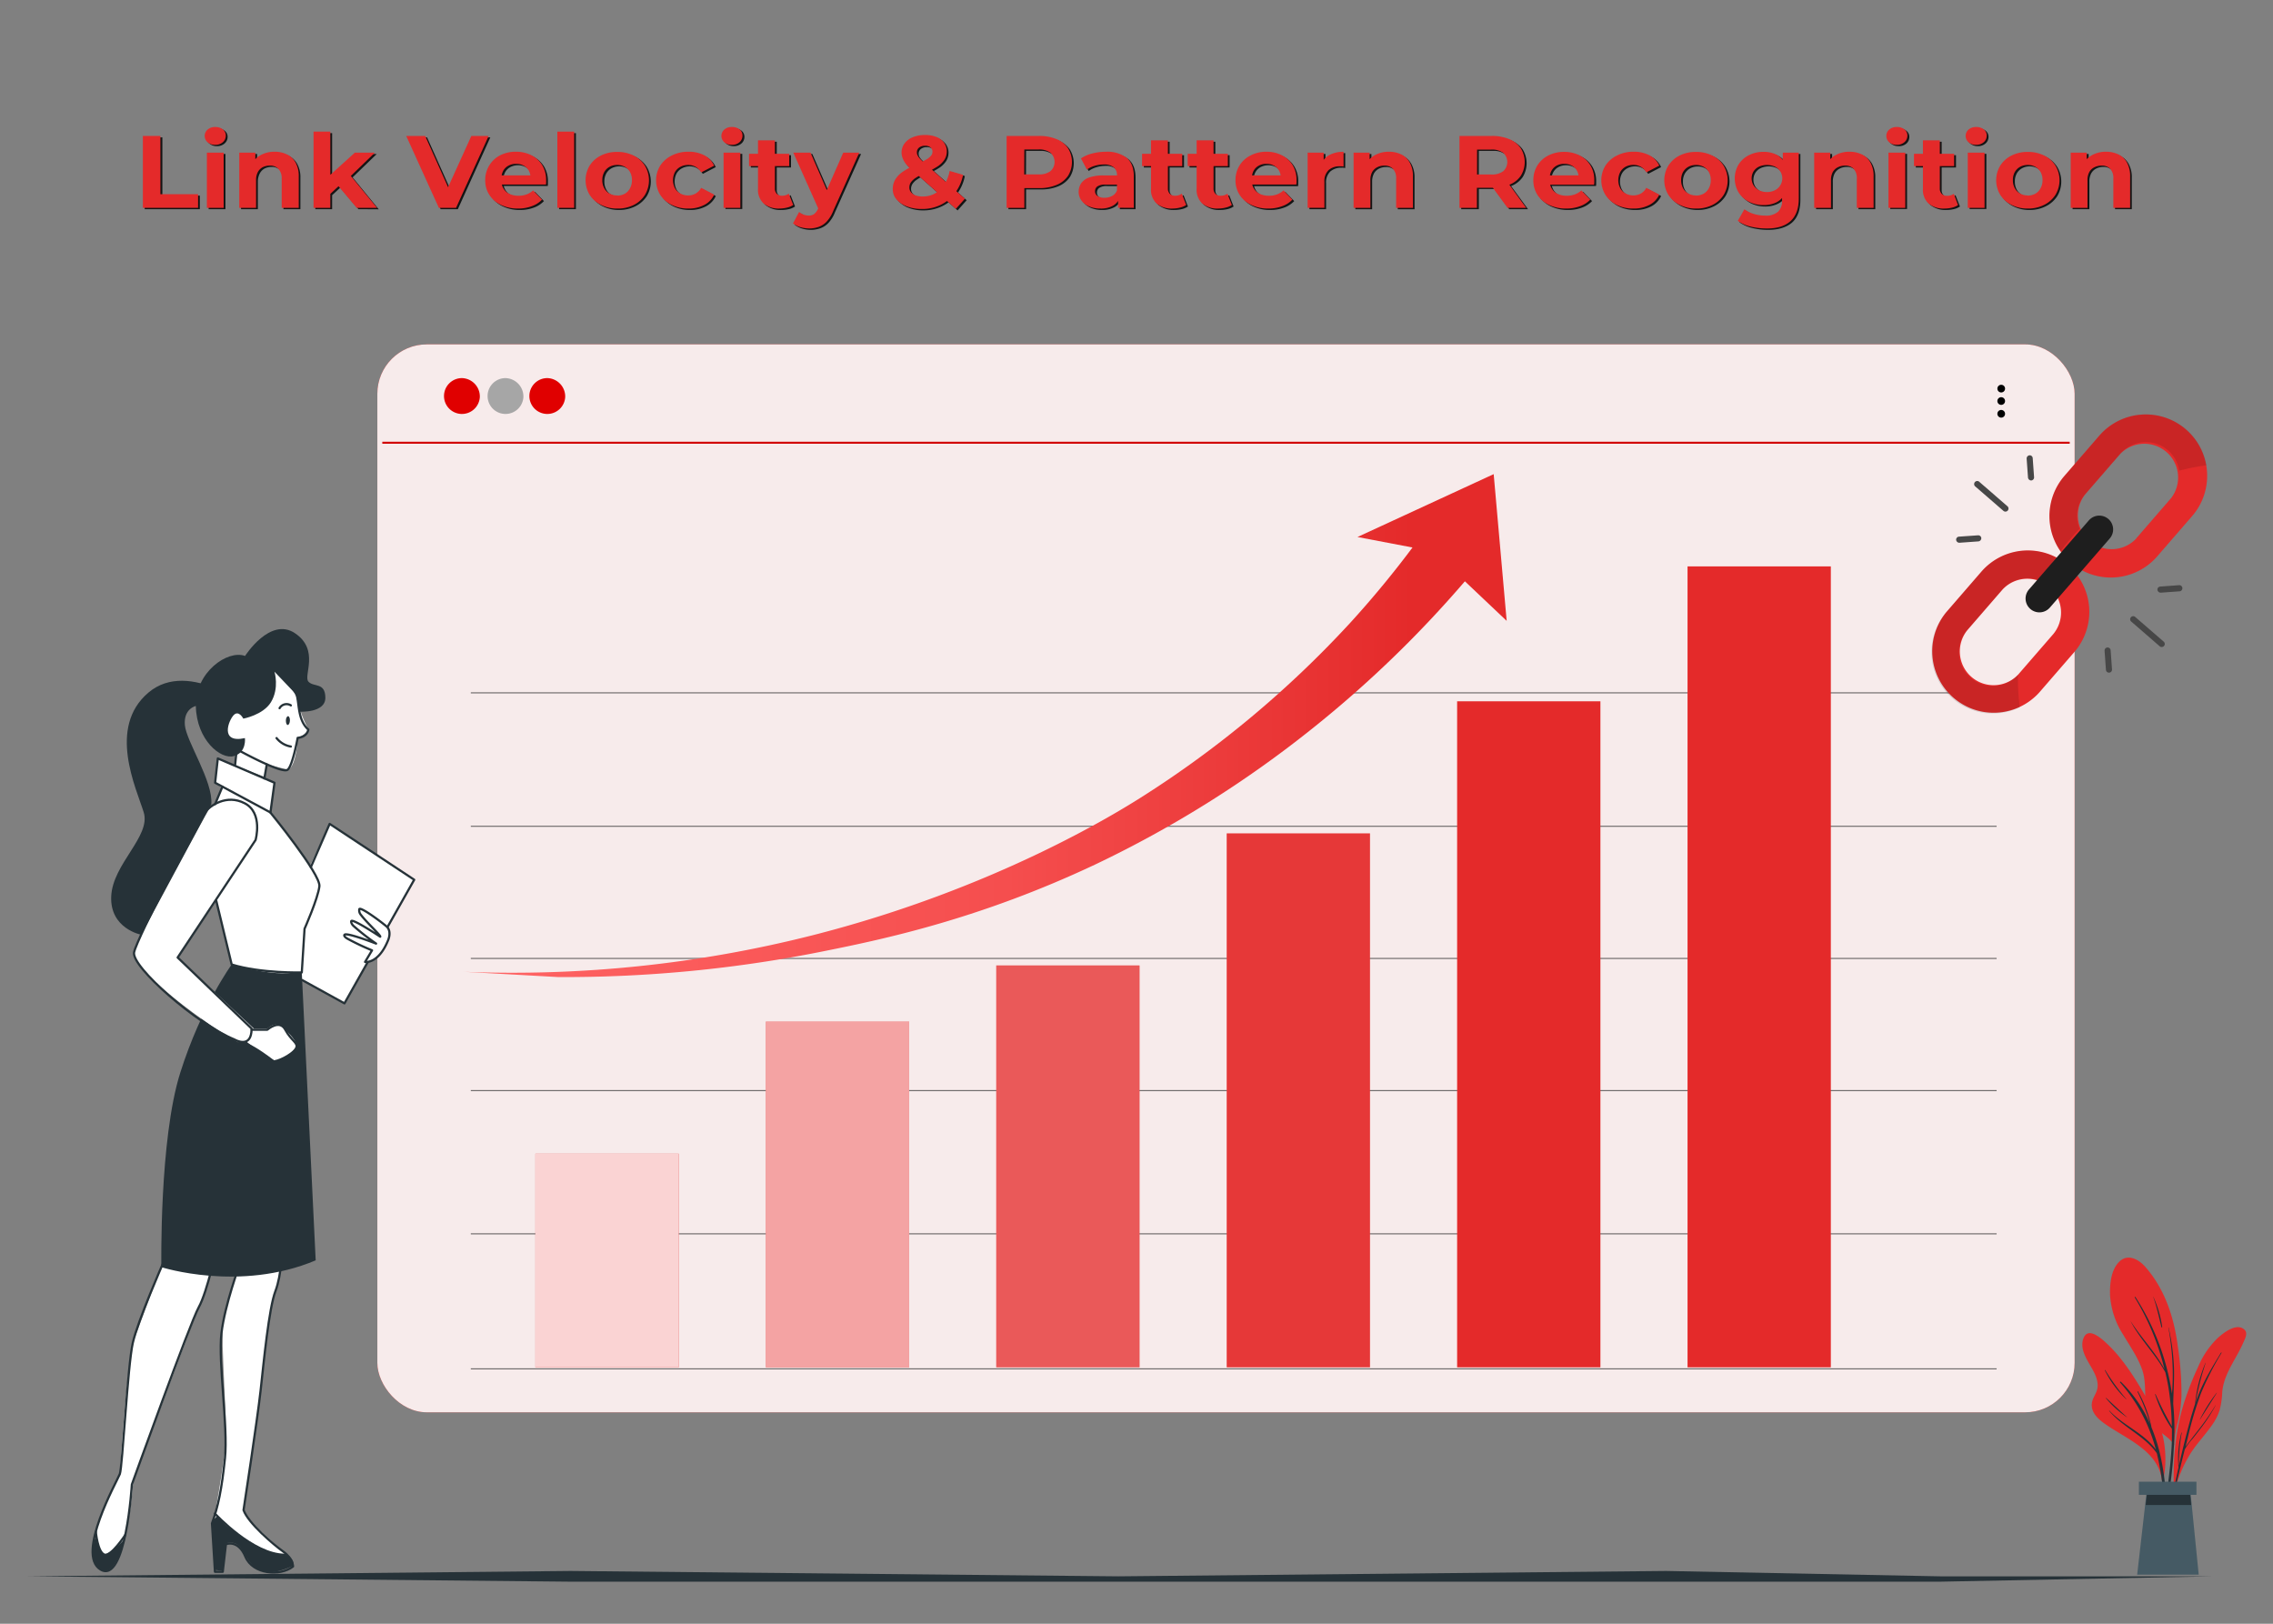 <svg id="Layer_1" data-name="Layer 1" xmlns="http://www.w3.org/2000/svg" xmlns:xlink="http://www.w3.org/1999/xlink" viewBox="0 0 700 500"><rect x="0" y="0" width="700" height="500" fill="#808080" stroke="none"/><defs><style>.cls-1{fill:#e42a2a;}.cls-2{fill:#f9f9f9;opacity:0.93;}.cls-14,.cls-17,.cls-3,.cls-6{fill:none;}.cls-3{stroke:#d10000;stroke-width:0.61px;}.cls-3,.cls-6{stroke-miterlimit:10;}.cls-4{fill:#e00000;}.cls-5{fill:#a6a6a6;}.cls-6{stroke:#333;stroke-width:0.23px;}.cls-10,.cls-7,.cls-8,.cls-9{fill:snow;}.cls-7{opacity:0.81;}.cls-8{opacity:0.58;}.cls-9{opacity:0.23;}.cls-10{opacity:0.07;}.cls-11{fill:url(#linear-gradient);}.cls-12{fill:#141414;}.cls-13,.cls-16{fill:#fff;}.cls-14,.cls-16,.cls-17{stroke:#263238;stroke-linejoin:round;stroke-width:0.68px;}.cls-14,.cls-16{stroke-linecap:round;}.cls-15{fill:#263238;}.cls-18{fill:#455a64;}.cls-19{opacity:0.12;isolation:isolate;}.cls-20{fill:#1e1e1e;}.cls-21{fill:#474747;}</style><linearGradient id="linear-gradient" x1="142.91" y1="223.41" x2="464.04" y2="223.41" gradientUnits="userSpaceOnUse"><stop offset="0" stop-color="#ff6464"/><stop offset="0.52" stop-color="#f54e4e"/><stop offset="0.91" stop-color="#e42a2a"/></linearGradient></defs><title>link-velocity-pattern-recognition</title><rect class="cls-1" x="116.21" y="106.05" width="522.7" height="328.84" rx="15.22"/><rect class="cls-2" x="116.21" y="106.05" width="522.7" height="328.84" rx="15.22"/><line class="cls-3" x1="117.74" y1="136.33" x2="637.39" y2="136.33"/><path class="cls-4" d="M147.77,122.24a5.52,5.52,0,1,1-5.52-5.81,5.67,5.67,0,0,1,5.52,5.81Z"/><path class="cls-5" d="M161.19,122.24a5.52,5.52,0,1,1-5.51-5.81,5.67,5.67,0,0,1,5.51,5.81Z"/><path class="cls-4" d="M174.06,122.24a5.52,5.52,0,1,1-5.51-5.81,5.67,5.67,0,0,1,5.51,5.81Z"/><path d="M617.48,123.49a1.18,1.18,0,1,0-1.17,1.18A1.17,1.17,0,0,0,617.48,123.49Z"/><path d="M617.48,119.56a1.18,1.18,0,0,0-2.35,0,1.18,1.18,0,1,0,2.35,0Z"/><path d="M617.48,127.42a1.18,1.18,0,1,0-1.17,1.18A1.17,1.17,0,0,0,617.48,127.42Z"/><line class="cls-6" x1="144.99" y1="213.35" x2="614.89" y2="213.35"/><line class="cls-6" x1="144.99" y1="254.46" x2="614.89" y2="254.46"/><line class="cls-6" x1="144.99" y1="295.13" x2="614.89" y2="295.13"/><line class="cls-6" x1="144.99" y1="335.8" x2="614.89" y2="335.8"/><line class="cls-6" x1="144.99" y1="379.94" x2="614.89" y2="379.94"/><line class="cls-6" x1="144.99" y1="421.48" x2="614.89" y2="421.48"/><rect class="cls-1" x="164.89" y="355.27" width="44.13" height="65.77"/><rect class="cls-7" x="164.89" y="355.27" width="44.13" height="65.77"/><rect class="cls-1" x="235.85" y="314.6" width="44.13" height="106.44"/><rect class="cls-8" x="235.85" y="314.6" width="44.13" height="106.44"/><rect class="cls-1" x="306.81" y="297.29" width="44.13" height="123.75"/><rect class="cls-9" x="306.81" y="297.29" width="44.13" height="123.75"/><rect class="cls-1" x="377.78" y="256.62" width="44.13" height="164.42"/><rect class="cls-10" x="377.78" y="256.62" width="44.13" height="164.42"/><rect class="cls-1" x="448.74" y="215.95" width="44.13" height="205.09"/><rect class="cls-1" x="519.7" y="174.41" width="44.13" height="246.63"/><path class="cls-11" d="M142.91,299.25A376.43,376.43,0,0,0,250.23,288c56.37-14.34,94.15-38,101.66-42.76a321,321,0,0,0,63.74-53.25c8.33-9.11,14.79-17.28,19.37-23.4l-16.95-3.23L460,146l4,45.18L451.13,179a347.31,347.31,0,0,1-46.79,45.18,342,342,0,0,1-67,42c-35.57,16.78-65.1,23-83.11,26.62a404.4,404.4,0,0,1-82.3,8.07Z"/><path class="cls-12" d="M44.56,64.41V42.3H50V60.24H61.54v4.17Z"/><path class="cls-12" d="M66.84,45a3.39,3.39,0,0,1-2.35-.79,2.57,2.57,0,0,1,0-3.91,3.39,3.39,0,0,1,2.35-.79,3.57,3.57,0,0,1,2.34.74,2.34,2.34,0,0,1,.91,1.91,2.63,2.63,0,0,1-.9,2A3.4,3.4,0,0,1,66.84,45ZM64.26,64.41v-17h5.17v17Z"/><path class="cls-12" d="M85.07,47.16a8.62,8.62,0,0,1,3.8.81,6,6,0,0,1,2.64,2.46,8.38,8.38,0,0,1,1,4.25v9.73H87.3v-9a4.26,4.26,0,0,0-1-3,3.55,3.55,0,0,0-2.67-1,4.66,4.66,0,0,0-2.2.51A3.7,3.7,0,0,0,80,53.41,5.39,5.39,0,0,0,79.41,56v8.41H74.23v-17h4.94v4.71l-.92-1.42A6.39,6.39,0,0,1,81,48.08,8.81,8.81,0,0,1,85.07,47.16Z"/><path class="cls-12" d="M97.11,64.41V41h5.17V64.41Zm4.27-3.48.14-6,8.32-7.49H116l-8,7.74-2.68,2.12Zm9,3.48-6-7.14,3.25-3.82,9,11Z"/><path class="cls-12" d="M135.69,64.41l-10-22.11h5.83l8.76,19.58h-3.42l8.89-19.58H151L141,64.41Z"/><path class="cls-12" d="M160.13,64.66a11.8,11.8,0,0,1-5.34-1.14,8.64,8.64,0,0,1-3.55-3.11,8.18,8.18,0,0,1-1.26-4.5,8.31,8.31,0,0,1,4.59-7.63,10.48,10.48,0,0,1,4.89-1.12,10.35,10.35,0,0,1,4.73,1.07,8.35,8.35,0,0,1,3.33,3,8.72,8.72,0,0,1,1.22,4.7c0,.19,0,.41,0,.65s0,.47-.06.68H154.16V54.42h11.77l-2,.86a4.23,4.23,0,0,0-.53-2.31,4,4,0,0,0-1.55-1.53,4.71,4.71,0,0,0-2.32-.55,4.76,4.76,0,0,0-2.34.55A3.93,3.93,0,0,0,155.58,53a4.75,4.75,0,0,0-.56,2.35v.76a4.48,4.48,0,0,0,.66,2.46,4.32,4.32,0,0,0,1.83,1.6,6.38,6.38,0,0,0,2.78.55,7,7,0,0,0,2.47-.41,5.93,5.93,0,0,0,2-1.23l2.75,2.84a7.85,7.85,0,0,1-3.08,2A12,12,0,0,1,160.13,64.66Z"/><path class="cls-12" d="M172.19,64.41V41h5.17V64.41Z"/><path class="cls-12" d="M190.62,64.66a10.76,10.76,0,0,1-5-1.14,8.77,8.77,0,0,1-3.46-3.11,8.72,8.72,0,0,1,0-9,8.67,8.67,0,0,1,3.46-3.1,10.88,10.88,0,0,1,5-1.12,11.13,11.13,0,0,1,5.08,1.12,8.66,8.66,0,0,1,3.48,3.1,8.76,8.76,0,0,1,0,9,8.86,8.86,0,0,1-3.48,3.09A11,11,0,0,1,190.62,64.66Zm0-4a4.76,4.76,0,0,0,2.34-.56,4.07,4.07,0,0,0,1.62-1.62,5,5,0,0,0,.62-2.53,4.92,4.92,0,0,0-.62-2.53A4.19,4.19,0,0,0,193,51.79a4.69,4.69,0,0,0-2.3-.56,4.77,4.77,0,0,0-2.32.56,4.11,4.11,0,0,0-1.64,1.59,4.92,4.92,0,0,0-.62,2.53,5,5,0,0,0,.62,2.53,4,4,0,0,0,1.64,1.62A4.69,4.69,0,0,0,190.62,60.62Z"/><path class="cls-12" d="M212.5,64.66a11.24,11.24,0,0,1-5.12-1.12,8.77,8.77,0,0,1-3.51-3.11,8.22,8.22,0,0,1-1.28-4.52,8.11,8.11,0,0,1,1.28-4.52,9,9,0,0,1,3.51-3.09,11.12,11.12,0,0,1,5.12-1.14,10.34,10.34,0,0,1,4.93,1.12,6.67,6.67,0,0,1,3,3.18l-4,2.08a4.51,4.51,0,0,0-4-2.31,5,5,0,0,0-2.35.56,4.26,4.26,0,0,0-1.7,1.59,5.49,5.49,0,0,0,0,5.07,4.11,4.11,0,0,0,1.7,1.61,5,5,0,0,0,2.35.56,4.63,4.63,0,0,0,2.25-.56,4.56,4.56,0,0,0,1.76-1.78l4,2.08a6.76,6.76,0,0,1-3,3.16A10.23,10.23,0,0,1,212.5,64.66Z"/><path class="cls-12" d="M226,45a3.41,3.41,0,0,1-2.35-.79,2.57,2.57,0,0,1,0-3.91,3.41,3.41,0,0,1,2.35-.79,3.57,3.57,0,0,1,2.34.74,2.34,2.34,0,0,1,.91,1.91,2.65,2.65,0,0,1-.89,2A3.44,3.44,0,0,1,226,45Zm-2.58,19.37v-17h5.17v17Z"/><path class="cls-12" d="M231.23,51.58V47.79H243.6v3.79Zm9.42,13.08a7.24,7.24,0,0,1-4.91-1.53A5.75,5.75,0,0,1,234,58.56V43.65h5.21V58.47a2.29,2.29,0,0,0,.58,1.67,2.09,2.09,0,0,0,1.57.6,3.48,3.48,0,0,0,2.12-.63l1.36,3.48a5.53,5.53,0,0,1-1.87.8A9.72,9.72,0,0,1,240.65,64.66Z"/><path class="cls-12" d="M249.73,70.79a9.5,9.5,0,0,1-2.72-.41,6.7,6.7,0,0,1-2.25-1.14l1.89-3.54a4.13,4.13,0,0,0,1.37.82,4.59,4.59,0,0,0,1.58.29,2.84,2.84,0,0,0,1.71-.49,4.26,4.26,0,0,0,1.17-1.63l.93-2.08.4-.54,6.43-14.66h4.94l-8.06,18a10.27,10.27,0,0,1-2,3.24,6.25,6.25,0,0,1-2.45,1.62A8.81,8.81,0,0,1,249.73,70.79Zm3.05-5.72-7.92-17.66h5.3l6.2,14.25Z"/><path class="cls-12" d="M284.34,64.79a12.44,12.44,0,0,1-4.53-.79,7.94,7.94,0,0,1-3.16-2.15,4.66,4.66,0,0,1-1.16-3.13,5.86,5.86,0,0,1,.76-3,7.81,7.81,0,0,1,2.42-2.46A24.79,24.79,0,0,1,282.91,51a24.9,24.9,0,0,0,2.9-1.45,5.27,5.27,0,0,0,1.48-1.2,1.94,1.94,0,0,0,.43-1.2,1.69,1.69,0,0,0-.58-1.31,2.48,2.48,0,0,0-1.71-.52,2.75,2.75,0,0,0-1.85.57,1.81,1.81,0,0,0-.67,1.45,2,2,0,0,0,.22.93,4,4,0,0,0,.76,1c.37.4.89.91,1.58,1.54L297.7,61.66l-2.79,3.13-13.52-12A14.37,14.37,0,0,1,279.56,51a7.19,7.19,0,0,1-1-1.75,4.76,4.76,0,0,1-.35-1.76,4.7,4.7,0,0,1,.91-2.84,5.87,5.87,0,0,1,2.56-1.91A9.78,9.78,0,0,1,285.4,42a9.14,9.14,0,0,1,3.53.62,5.38,5.38,0,0,1,2.32,1.75,4.45,4.45,0,0,1,.85,2.72,4.73,4.73,0,0,1-.73,2.52,7.31,7.31,0,0,1-2.29,2.18,26.74,26.74,0,0,1-4,2.06,14.68,14.68,0,0,0-2.65,1.42A5.1,5.1,0,0,0,281,56.65a2.85,2.85,0,0,0-.43,1.57,2.24,2.24,0,0,0,.5,1.39,3,3,0,0,0,1.42,1,6.66,6.66,0,0,0,2.22.33,7.7,7.7,0,0,0,3.7-.9,8.08,8.08,0,0,0,2.87-2.67A11.68,11.68,0,0,0,293,53l4.14,1.2a13.54,13.54,0,0,1-2.47,5.59,12.28,12.28,0,0,1-4.44,3.66A13.15,13.15,0,0,1,284.34,64.79Z"/><path class="cls-12" d="M310.56,64.41V42.3h10a13.72,13.72,0,0,1,5.38,1A7.79,7.79,0,0,1,329.46,46a8.1,8.1,0,0,1,0,8.55A7.93,7.93,0,0,1,326,57.33a13.53,13.53,0,0,1-5.38,1h-7.09L316,56v8.41Zm5.4-7.84-2.45-2.43h6.8a5.86,5.86,0,0,0,3.71-1,3.82,3.82,0,0,0,0-5.67,5.92,5.92,0,0,0-3.71-1h-6.8L316,44Z"/><path class="cls-12" d="M339.43,64.66a8.5,8.5,0,0,1-3.54-.68,5.45,5.45,0,0,1-2.31-1.85,4.49,4.49,0,0,1-.81-2.62,4.61,4.61,0,0,1,.78-2.64A4.92,4.92,0,0,1,336,55.09a13,13,0,0,1,4.44-.63h4.71V57.3H341a4,4,0,0,0-2.5.57,1.78,1.78,0,0,0-.68,1.42,1.75,1.75,0,0,0,.78,1.5,3.56,3.56,0,0,0,2.1.55,4.83,4.83,0,0,0,2.37-.57A3.1,3.1,0,0,0,344.54,59l.79,2.3a4.49,4.49,0,0,1-2.05,2.45A7.59,7.59,0,0,1,339.43,64.66Zm5.44-.25V61.09l-.33-.73V54.42a3.11,3.11,0,0,0-1-2.46,4.63,4.63,0,0,0-3.1-.88,9.5,9.5,0,0,0-2.8.42,7.94,7.94,0,0,0-2.37,1.16l-1.83-3.45A11,11,0,0,1,337,47.68a16.78,16.78,0,0,1,4.17-.52A9.83,9.83,0,0,1,347.46,49q2.25,1.83,2.25,5.72v9.7Z"/><path class="cls-12" d="M352.26,51.58V47.79h12.37v3.79Zm9.42,13.08a7.24,7.24,0,0,1-4.91-1.53A5.75,5.75,0,0,1,355,58.56V43.65h5.21V58.47a2.29,2.29,0,0,0,.58,1.67,2.07,2.07,0,0,0,1.57.6,3.53,3.53,0,0,0,2.13-.63l1.35,3.48a5.53,5.53,0,0,1-1.87.8A9.72,9.72,0,0,1,361.68,64.66Z"/><path class="cls-12" d="M366.32,51.58V47.79h12.36v3.79Zm9.41,13.08a7.21,7.21,0,0,1-4.9-1.53,5.75,5.75,0,0,1-1.76-4.57V43.65h5.21V58.47a2.29,2.29,0,0,0,.58,1.67,2.07,2.07,0,0,0,1.57.6,3.48,3.48,0,0,0,2.12-.63l1.36,3.48a5.62,5.62,0,0,1-1.87.8A9.74,9.74,0,0,1,375.73,64.66Z"/><path class="cls-12" d="M391.18,64.66a11.86,11.86,0,0,1-5.34-1.14,8.67,8.67,0,0,1-3.54-3.11,8.18,8.18,0,0,1-1.26-4.5,8.52,8.52,0,0,1,1.21-4.52,8.34,8.34,0,0,1,3.38-3.11,10.48,10.48,0,0,1,4.89-1.12,10.31,10.31,0,0,1,4.72,1.07,8.22,8.22,0,0,1,3.33,3A8.64,8.64,0,0,1,399.8,56c0,.19,0,.41,0,.65s0,.47-.07.68H385.21V54.42H397l-2,.86a4.32,4.32,0,0,0-.53-2.31,4,4,0,0,0-1.56-1.53,4.66,4.66,0,0,0-2.32-.55,4.82,4.82,0,0,0-2.34.55A4,4,0,0,0,386.64,53a4.65,4.65,0,0,0-.56,2.35v.76a4.48,4.48,0,0,0,.66,2.46,4.29,4.29,0,0,0,1.82,1.6,6.43,6.43,0,0,0,2.79.55,7,7,0,0,0,2.47-.41,6,6,0,0,0,2-1.23l2.75,2.84a7.92,7.92,0,0,1-3.08,2A12,12,0,0,1,391.18,64.66Z"/><path class="cls-12" d="M403.25,64.41v-17h4.94v4.84l-.7-1.43A5.55,5.55,0,0,1,410,48.09a9.05,9.05,0,0,1,4.28-.93v4.58l-.58-.09a3.48,3.48,0,0,0-.55,0,5,5,0,0,0-3.48,1.17,4.63,4.63,0,0,0-1.29,3.6v8Z"/><path class="cls-12" d="M428.24,47.16A8.62,8.62,0,0,1,432,48a5.94,5.94,0,0,1,2.63,2.46,8.38,8.38,0,0,1,1,4.25v9.73h-5.17v-9a4.26,4.26,0,0,0-.94-3,3.55,3.55,0,0,0-2.67-1,4.66,4.66,0,0,0-2.2.51,3.64,3.64,0,0,0-1.53,1.48,5.38,5.38,0,0,0-.55,2.59v8.41H417.4v-17h4.94v4.71l-.93-1.42a6.41,6.41,0,0,1,2.76-2.62A8.81,8.81,0,0,1,428.24,47.16Z"/><path class="cls-12" d="M450,64.41V42.3h10.05a13.7,13.7,0,0,1,5.37,1A7.79,7.79,0,0,1,468.92,46a8.1,8.1,0,0,1,0,8.55,7.63,7.63,0,0,1-3.48,2.71,13.9,13.9,0,0,1-5.37.94H453L455.43,56v8.41Zm5.41-7.84L453,54.14h6.8a5.86,5.86,0,0,0,3.71-1,3.82,3.82,0,0,0,0-5.67,5.92,5.92,0,0,0-3.71-1H453L455.43,44Zm9.38,7.84-5.84-8h5.77l5.84,8Z"/><path class="cls-12" d="M482.91,64.66a11.8,11.8,0,0,1-5.34-1.14A8.64,8.64,0,0,1,474,60.41a8.18,8.18,0,0,1-1.26-4.5A8.61,8.61,0,0,1,474,51.39a8.47,8.47,0,0,1,3.38-3.11,10.48,10.48,0,0,1,4.89-1.12A10.35,10.35,0,0,1,487,48.23a8.35,8.35,0,0,1,3.33,3,8.64,8.64,0,0,1,1.23,4.7c0,.19,0,.41,0,.65s0,.47-.06.68H476.94V54.42h11.77l-2,.86a4.41,4.41,0,0,0-.53-2.31,4.09,4.09,0,0,0-1.56-1.53,4.71,4.71,0,0,0-2.32-.55,4.76,4.76,0,0,0-2.34.55A3.9,3.9,0,0,0,478.37,53a4.65,4.65,0,0,0-.57,2.35v.76a4.48,4.48,0,0,0,.66,2.46,4.32,4.32,0,0,0,1.83,1.6,6.38,6.38,0,0,0,2.78.55,7,7,0,0,0,2.47-.41,5.93,5.93,0,0,0,2-1.23l2.76,2.84a8,8,0,0,1-3.09,2A11.94,11.94,0,0,1,482.91,64.66Z"/><path class="cls-12" d="M503.59,64.66a11.24,11.24,0,0,1-5.12-1.12A8.77,8.77,0,0,1,495,60.43a8.22,8.22,0,0,1-1.28-4.52A8.11,8.11,0,0,1,495,51.39a9,9,0,0,1,3.51-3.09,11.12,11.12,0,0,1,5.12-1.14,10.34,10.34,0,0,1,4.93,1.12,6.67,6.67,0,0,1,3,3.18l-4,2.08a4.51,4.51,0,0,0-4-2.31,5,5,0,0,0-2.35.56,4.17,4.17,0,0,0-1.69,1.59,5.42,5.42,0,0,0,0,5.07,4,4,0,0,0,1.69,1.61,5,5,0,0,0,2.35.56,4.63,4.63,0,0,0,2.25-.56,4.56,4.56,0,0,0,1.76-1.78l4,2.08a6.76,6.76,0,0,1-3,3.16A10.23,10.23,0,0,1,503.59,64.66Z"/><path class="cls-12" d="M522.82,64.66a10.76,10.76,0,0,1-5-1.14,8.8,8.8,0,0,1-3.47-3.11,8.72,8.72,0,0,1,0-9,8.7,8.7,0,0,1,3.47-3.1,10.88,10.88,0,0,1,5-1.12,11.06,11.06,0,0,1,5.07,1.12,8.66,8.66,0,0,1,3.48,3.1,8.76,8.76,0,0,1,0,9,8.86,8.86,0,0,1-3.48,3.09A10.94,10.94,0,0,1,522.82,64.66Zm0-4a4.82,4.82,0,0,0,2.34-.56,4.14,4.14,0,0,0,1.62-1.62,5,5,0,0,0,.62-2.53,4.92,4.92,0,0,0-.62-2.53,4.26,4.26,0,0,0-1.62-1.59,4.73,4.73,0,0,0-2.31-.56,4.82,4.82,0,0,0-2.32.56,4.24,4.24,0,0,0-1.64,1.59,4.91,4.91,0,0,0-.61,2.53,5,5,0,0,0,.61,2.53,4.12,4.12,0,0,0,1.64,1.62A4.76,4.76,0,0,0,522.82,60.62Z"/><path class="cls-12" d="M543.64,63.59a9.7,9.7,0,0,1-4.44-1A8.08,8.08,0,0,1,536,59.68a7.79,7.79,0,0,1-1.19-4.31A7.87,7.87,0,0,1,536,51a8,8,0,0,1,3.22-2.86,9.82,9.82,0,0,1,4.44-1,8.77,8.77,0,0,1,4,.87,6.15,6.15,0,0,1,2.66,2.7,9.82,9.82,0,0,1,1,4.64,9.72,9.72,0,0,1-1,4.63,6.25,6.25,0,0,1-2.66,2.7A8.65,8.65,0,0,1,543.64,63.59Zm.83,7.2a20,20,0,0,1-4.86-.59,10.66,10.66,0,0,1-3.89-1.75l2-3.57a8.68,8.68,0,0,0,2.87,1.44,11.71,11.71,0,0,0,3.46.52,5.72,5.72,0,0,0,4-1.17,4.51,4.51,0,0,0,1.26-3.47V59.67l.33-4.3-.1-4.33V47.41h4.91V61.56q0,4.71-2.59,7C550.17,70,547.69,70.79,544.47,70.79Zm.23-11.22a5.25,5.25,0,0,0,2.42-.53,4.14,4.14,0,0,0,1.66-1.49,4.34,4.34,0,0,0,0-4.37,4,4,0,0,0-1.66-1.44,5.95,5.95,0,0,0-4.82,0,4,4,0,0,0-1.69,1.44,4.16,4.16,0,0,0,0,4.37A4.16,4.16,0,0,0,542.3,59,5.26,5.26,0,0,0,544.7,59.57Z"/><path class="cls-12" d="M570.09,47.16a8.62,8.62,0,0,1,3.8.81,5.94,5.94,0,0,1,2.63,2.46,8.38,8.38,0,0,1,1,4.25v9.73h-5.17v-9a4.26,4.26,0,0,0-.94-3,3.55,3.55,0,0,0-2.67-1,4.66,4.66,0,0,0-2.2.51A3.58,3.58,0,0,0,565,53.41a5.38,5.38,0,0,0-.55,2.59v8.41h-5.17v-17h4.94v4.71l-.93-1.42A6.44,6.44,0,0,1,566,48.08,8.88,8.88,0,0,1,570.09,47.16Z"/><path class="cls-12" d="M584.71,45a3.41,3.41,0,0,1-2.35-.79,2.57,2.57,0,0,1,0-3.91,3.41,3.41,0,0,1,2.35-.79,3.57,3.57,0,0,1,2.34.74A2.34,2.34,0,0,1,588,42.2a2.65,2.65,0,0,1-.89,2A3.44,3.44,0,0,1,584.71,45Zm-2.58,19.37v-17h5.17v17Z"/><path class="cls-12" d="M590,51.58V47.79h12.37v3.79Zm9.42,13.08a7.24,7.24,0,0,1-4.91-1.53,5.75,5.75,0,0,1-1.76-4.57V43.65h5.21V58.47a2.29,2.29,0,0,0,.58,1.67,2.07,2.07,0,0,0,1.57.6,3.48,3.48,0,0,0,2.12-.63l1.36,3.48a5.53,5.53,0,0,1-1.87.8A9.72,9.72,0,0,1,599.4,64.66Z"/><path class="cls-12" d="M609.14,45a3.41,3.41,0,0,1-2.35-.79,2.57,2.57,0,0,1,0-3.91,3.41,3.41,0,0,1,2.35-.79,3.57,3.57,0,0,1,2.34.74,2.34,2.34,0,0,1,.91,1.91,2.65,2.65,0,0,1-.89,2A3.44,3.44,0,0,1,609.14,45Zm-2.58,19.37v-17h5.17v17Z"/><path class="cls-12" d="M625,64.66a10.76,10.76,0,0,1-5-1.14,8.8,8.8,0,0,1-3.47-3.11,8.72,8.72,0,0,1,0-9,8.7,8.7,0,0,1,3.47-3.1,10.88,10.88,0,0,1,5-1.12,11.06,11.06,0,0,1,5.07,1.12,8.66,8.66,0,0,1,3.48,3.1,8.76,8.76,0,0,1,0,9,8.86,8.86,0,0,1-3.48,3.09A10.94,10.94,0,0,1,625,64.66Zm0-4a4.82,4.82,0,0,0,2.34-.56A4.14,4.14,0,0,0,629,58.44a5,5,0,0,0,.61-2.53,4.91,4.91,0,0,0-.61-2.53,4.26,4.26,0,0,0-1.62-1.59,4.76,4.76,0,0,0-2.31-.56,4.82,4.82,0,0,0-2.32.56,4.24,4.24,0,0,0-1.64,1.59,4.91,4.91,0,0,0-.61,2.53,5,5,0,0,0,.61,2.53,4.12,4.12,0,0,0,1.64,1.62A4.76,4.76,0,0,0,625,60.62Z"/><path class="cls-12" d="M649.09,47.16a8.58,8.58,0,0,1,3.79.81,5.92,5.92,0,0,1,2.64,2.46,8.38,8.38,0,0,1,1,4.25v9.73h-5.17v-9a4.26,4.26,0,0,0-.94-3,3.55,3.55,0,0,0-2.67-1,4.71,4.71,0,0,0-2.21.51A3.61,3.61,0,0,0,644,53.41a5.27,5.27,0,0,0-.55,2.59v8.41h-5.17v-17h4.94v4.71l-.93-1.42A6.44,6.44,0,0,1,645,48.08,8.85,8.85,0,0,1,649.09,47.16Z"/><path class="cls-1" d="M44,64V41.86h5.4V59.8H61V64Z"/><path class="cls-1" d="M66.29,44.6a3.41,3.41,0,0,1-2.35-.79,2.57,2.57,0,0,1,0-3.91,3.41,3.41,0,0,1,2.35-.79,3.62,3.62,0,0,1,2.34.74,2.35,2.35,0,0,1,.91,1.91,2.65,2.65,0,0,1-.89,2A3.38,3.38,0,0,1,66.29,44.6ZM63.71,64V47h5.17V64Z"/><path class="cls-1" d="M84.53,46.72a8.58,8.58,0,0,1,3.79.81A5.92,5.92,0,0,1,91,50a8.41,8.41,0,0,1,1,4.25V64H86.75V55a4.26,4.26,0,0,0-1-3,3.54,3.54,0,0,0-2.67-1,4.69,4.69,0,0,0-2.2.5A3.66,3.66,0,0,0,79.4,53a5.33,5.33,0,0,0-.54,2.59V64H73.69V47h4.94v4.71l-.93-1.42a6.44,6.44,0,0,1,2.75-2.62A8.82,8.82,0,0,1,84.53,46.72Z"/><path class="cls-1" d="M96.56,64V40.53h5.17V64Zm4.28-3.48.13-6L109.29,47h6.17l-8,7.74-2.69,2.12Zm9,3.48-6-7.14L107.07,53l9.05,11Z"/><path class="cls-1" d="M135.15,64,125.1,41.86h5.84l8.75,19.58h-3.42l8.89-19.58h5.33L140.45,64Z"/><path class="cls-1" d="M159.58,64.22a11.83,11.83,0,0,1-5.34-1.14A8.63,8.63,0,0,1,150.69,60a8.15,8.15,0,0,1-1.26-4.5A8.61,8.61,0,0,1,150.64,51,8.47,8.47,0,0,1,154,47.84a10.48,10.48,0,0,1,4.89-1.12,10.35,10.35,0,0,1,4.73,1.07,8.35,8.35,0,0,1,3.33,3,8.64,8.64,0,0,1,1.23,4.7,5.25,5.25,0,0,1,0,.65c0,.24,0,.47-.06.68H153.61V54h11.77l-2,.85a4.41,4.41,0,0,0-.53-2.31A4.09,4.09,0,0,0,161.27,51a4.71,4.71,0,0,0-2.32-.55,4.76,4.76,0,0,0-2.34.55A4,4,0,0,0,155,52.55a4.65,4.65,0,0,0-.57,2.35v.76a4.4,4.4,0,0,0,.67,2.46,4.23,4.23,0,0,0,1.82,1.6,6.38,6.38,0,0,0,2.78.55,6.77,6.77,0,0,0,2.47-.41,6.07,6.07,0,0,0,2-1.23l2.75,2.84a8,8,0,0,1-3.09,2A11.94,11.94,0,0,1,159.58,64.22Z"/><path class="cls-1" d="M171.64,64V40.53h5.18V64Z"/><path class="cls-1" d="M190.08,64.22a10.8,10.8,0,0,1-5-1.14A8.69,8.69,0,0,1,181.59,60a8.72,8.72,0,0,1,0-9,8.67,8.67,0,0,1,3.46-3.1,10.92,10.92,0,0,1,5-1.12,11.06,11.06,0,0,1,5.07,1.12,8.66,8.66,0,0,1,3.48,3.1,8.76,8.76,0,0,1,0,9.05,8.79,8.79,0,0,1-3.48,3.09A10.94,10.94,0,0,1,190.08,64.22Zm0-4a4.75,4.75,0,0,0,2.33-.56A4.09,4.09,0,0,0,194,58a5,5,0,0,0,.61-2.53,4.91,4.91,0,0,0-.61-2.53,4.22,4.22,0,0,0-1.63-1.59,4.69,4.69,0,0,0-2.3-.55,4.79,4.79,0,0,0-2.32.55,4.18,4.18,0,0,0-1.64,1.59,4.92,4.92,0,0,0-.62,2.53,5,5,0,0,0,.62,2.53,4.06,4.06,0,0,0,1.64,1.62A4.73,4.73,0,0,0,190.08,60.18Z"/><path class="cls-1" d="M212,64.22a11.24,11.24,0,0,1-5.12-1.12A8.77,8.77,0,0,1,203.32,60a8.62,8.62,0,0,1,0-9,9,9,0,0,1,3.51-3.09A11.12,11.12,0,0,1,212,46.72a10.34,10.34,0,0,1,4.93,1.12,6.67,6.67,0,0,1,3,3.18l-4,2.08a4.45,4.45,0,0,0-4-2.3,5,5,0,0,0-2.35.55,4.24,4.24,0,0,0-1.69,1.59,5.42,5.42,0,0,0,0,5.07,4.09,4.09,0,0,0,1.69,1.61,5,5,0,0,0,2.35.56,4.7,4.7,0,0,0,2.26-.56,4.54,4.54,0,0,0,1.75-1.78l4,2.08a6.71,6.71,0,0,1-3,3.16A10.23,10.23,0,0,1,212,64.22Z"/><path class="cls-1" d="M225.41,44.6a3.41,3.41,0,0,1-2.35-.79,2.59,2.59,0,0,1,0-3.91,3.41,3.41,0,0,1,2.35-.79,3.62,3.62,0,0,1,2.34.74,2.35,2.35,0,0,1,.91,1.91,2.65,2.65,0,0,1-.89,2A3.38,3.38,0,0,1,225.41,44.6ZM222.83,64V47H228V64Z"/><path class="cls-1" d="M230.68,51.14V47.35h12.37v3.79Zm9.42,13.08a7.24,7.24,0,0,1-4.91-1.53,5.73,5.73,0,0,1-1.75-4.57V43.21h5.2V58a2.28,2.28,0,0,0,.58,1.67,2.1,2.1,0,0,0,1.58.6,3.5,3.5,0,0,0,2.12-.63l1.36,3.48a5.68,5.68,0,0,1-1.88.8A9.66,9.66,0,0,1,240.1,64.22Z"/><path class="cls-1" d="M249.18,70.35a9.55,9.55,0,0,1-2.72-.41,6.79,6.79,0,0,1-2.25-1.14l1.89-3.54a4.18,4.18,0,0,0,1.38.82,4.5,4.5,0,0,0,1.57.29,2.73,2.73,0,0,0,1.71-.49,4.26,4.26,0,0,0,1.17-1.63l.93-2.08.4-.54L259.69,47h4.94l-8.05,18a10.46,10.46,0,0,1-2,3.24,6.25,6.25,0,0,1-2.45,1.62A8.77,8.77,0,0,1,249.18,70.35Zm3-5.72L244.31,47h5.3l6.2,14.25Z"/><path class="cls-1" d="M283.79,64.35a12.35,12.35,0,0,1-4.52-.79,7.91,7.91,0,0,1-3.17-2.15,4.71,4.71,0,0,1-1.16-3.13,5.86,5.86,0,0,1,.76-3,7.92,7.92,0,0,1,2.42-2.46,24.27,24.27,0,0,1,4.25-2.24,28.34,28.34,0,0,0,2.9-1.46,5.36,5.36,0,0,0,1.47-1.2,1.94,1.94,0,0,0,.43-1.2,1.69,1.69,0,0,0-.58-1.31,2.45,2.45,0,0,0-1.71-.52,2.75,2.75,0,0,0-1.85.57,1.83,1.83,0,0,0-.66,1.45,2.18,2.18,0,0,0,.21.93,4.24,4.24,0,0,0,.76,1.05c.37.39.89.9,1.58,1.53l12.23,10.77-2.78,3.13-13.53-12A14.23,14.23,0,0,1,279,50.51a6.94,6.94,0,0,1-1-1.75,4.76,4.76,0,0,1-.35-1.76,4.64,4.64,0,0,1,.92-2.84,5.84,5.84,0,0,1,2.55-1.91,9.81,9.81,0,0,1,3.76-.68,9.14,9.14,0,0,1,3.53.62,5.32,5.32,0,0,1,2.32,1.75,4.39,4.39,0,0,1,.85,2.72,4.71,4.71,0,0,1-.73,2.52,7.31,7.31,0,0,1-2.29,2.18,26.26,26.26,0,0,1-4,2.06,15.34,15.34,0,0,0-2.65,1.42,5.25,5.25,0,0,0-1.43,1.37,2.87,2.87,0,0,0-.43,1.57,2.22,2.22,0,0,0,.5,1.39,3.09,3.09,0,0,0,1.42,1,6.68,6.68,0,0,0,2.23.33,7.66,7.66,0,0,0,3.69-.9,8.08,8.08,0,0,0,2.87-2.67,11.68,11.68,0,0,0,1.69-4.29l4.14,1.2a13.54,13.54,0,0,1-2.47,5.59,12.28,12.28,0,0,1-4.44,3.66A13,13,0,0,1,283.79,64.35Z"/><path class="cls-1" d="M310,64V41.86h10.05a13.7,13.7,0,0,1,5.37,1,7.79,7.79,0,0,1,3.48,2.76,8.1,8.1,0,0,1,0,8.55,7.93,7.93,0,0,1-3.48,2.76,13.51,13.51,0,0,1-5.37,1H313l2.46-2.3V64Zm5.41-7.84L313,53.7h6.8a5.8,5.8,0,0,0,3.71-1,3.82,3.82,0,0,0,0-5.67,5.92,5.92,0,0,0-3.71-1H313l2.46-2.44Z"/><path class="cls-1" d="M338.89,64.22a8.55,8.55,0,0,1-3.55-.68A5.51,5.51,0,0,1,333,61.69a4.49,4.49,0,0,1-.81-2.62,4.61,4.61,0,0,1,.78-2.64,5,5,0,0,1,2.47-1.78,13,13,0,0,1,4.44-.63h4.71v2.84h-4.18a4,4,0,0,0-2.5.57,1.78,1.78,0,0,0-.68,1.42,1.75,1.75,0,0,0,.78,1.5,3.57,3.57,0,0,0,2.11.55,4.89,4.89,0,0,0,2.37-.57A3.12,3.12,0,0,0,344,58.6l.8,2.3a4.51,4.51,0,0,1-2.06,2.45A7.53,7.53,0,0,1,338.89,64.22Zm5.43-.25V60.65l-.33-.73V54a3.12,3.12,0,0,0-1-2.47,4.61,4.61,0,0,0-3.1-.88,9.55,9.55,0,0,0-2.8.42,7.94,7.94,0,0,0-2.37,1.16l-1.82-3.45a10.85,10.85,0,0,1,3.51-1.53,16.8,16.8,0,0,1,4.18-.52,9.8,9.8,0,0,1,6.33,1.83q2.25,1.83,2.25,5.72V64Z"/><path class="cls-1" d="M351.71,51.14V47.35h12.37v3.79Zm9.42,13.08a7.24,7.24,0,0,1-4.91-1.53,5.73,5.73,0,0,1-1.75-4.57V43.21h5.2V58a2.28,2.28,0,0,0,.58,1.67,2.1,2.1,0,0,0,1.58.6,3.5,3.5,0,0,0,2.12-.63l1.36,3.48a5.68,5.68,0,0,1-1.88.8A9.72,9.72,0,0,1,361.13,64.22Z"/><path class="cls-1" d="M365.77,51.14V47.35h12.36v3.79Zm9.41,13.08a7.21,7.21,0,0,1-4.9-1.53,5.74,5.74,0,0,1-1.76-4.57V43.21h5.21V58a2.28,2.28,0,0,0,.58,1.67,2.07,2.07,0,0,0,1.57.6,3.48,3.48,0,0,0,2.12-.63l1.36,3.48a5.62,5.62,0,0,1-1.87.8A9.74,9.74,0,0,1,375.18,64.22Z"/><path class="cls-1" d="M390.63,64.22a11.79,11.79,0,0,1-5.33-1.14A8.57,8.57,0,0,1,381.75,60a8.15,8.15,0,0,1-1.26-4.5A8.52,8.52,0,0,1,381.7,51a8.4,8.4,0,0,1,3.38-3.11A10.48,10.48,0,0,1,390,46.72a10.28,10.28,0,0,1,4.72,1.07,8.31,8.31,0,0,1,3.34,3,8.72,8.72,0,0,1,1.22,4.7c0,.19,0,.41,0,.65s-.05.47-.07.68H384.67V54h11.76l-2,.85a4.32,4.32,0,0,0-.53-2.31A4,4,0,0,0,392.32,51a4.66,4.66,0,0,0-2.32-.55,4.75,4.75,0,0,0-2.33.55,4,4,0,0,0-1.58,1.55,4.75,4.75,0,0,0-.56,2.35v.76a4.48,4.48,0,0,0,.66,2.46,4.29,4.29,0,0,0,1.82,1.6,6.46,6.46,0,0,0,2.79.55,6.77,6.77,0,0,0,2.47-.41,6,6,0,0,0,2-1.23L398,61.47a7.92,7.92,0,0,1-3.08,2A12,12,0,0,1,390.63,64.22Z"/><path class="cls-1" d="M402.7,64V47h4.94v4.84l-.7-1.42a5.5,5.5,0,0,1,2.56-2.74,9,9,0,0,1,4.27-.93V51.3l-.58-.09a5.28,5.28,0,0,0-.55,0,5,5,0,0,0-3.48,1.17,4.63,4.63,0,0,0-1.29,3.6v8Z"/><path class="cls-1" d="M427.69,46.72a8.62,8.62,0,0,1,3.8.81A6,6,0,0,1,434.13,50a8.41,8.41,0,0,1,1,4.25V64h-5.17V55a4.26,4.26,0,0,0-.95-3,3.54,3.54,0,0,0-2.67-1,4.66,4.66,0,0,0-2.2.5A3.66,3.66,0,0,0,422.57,53a5.33,5.33,0,0,0-.54,2.59V64h-5.18V47h4.94v4.71l-.92-1.42a6.39,6.39,0,0,1,2.75-2.62A8.81,8.81,0,0,1,427.69,46.72Z"/><path class="cls-1" d="M449.47,64V41.86h10a13.63,13.63,0,0,1,5.37,1,7.79,7.79,0,0,1,3.48,2.76,8,8,0,0,1,0,8.55,7.63,7.63,0,0,1-3.48,2.71,13.83,13.83,0,0,1-5.37.94h-7.1l2.46-2.21V64Zm5.41-7.84-2.46-2.43h6.8a5.78,5.78,0,0,0,3.71-1,3.82,3.82,0,0,0,0-5.67,5.91,5.91,0,0,0-3.71-1h-6.8l2.46-2.44ZM464.26,64l-5.84-8h5.77L470,64Z"/><path class="cls-1" d="M482.36,64.22A11.86,11.86,0,0,1,477,63.08,8.63,8.63,0,0,1,473.47,60a8.15,8.15,0,0,1-1.26-4.5A8.61,8.61,0,0,1,473.42,51a8.43,8.43,0,0,1,3.39-3.11,10.43,10.43,0,0,1,4.89-1.12,10.31,10.31,0,0,1,4.72,1.07,8.35,8.35,0,0,1,3.33,3,8.64,8.64,0,0,1,1.23,4.7c0,.19,0,.41,0,.65s-.05.47-.07.68H476.39V54h11.77l-2,.85a4.41,4.41,0,0,0-.53-2.31A4.09,4.09,0,0,0,484.05,51a4.68,4.68,0,0,0-2.32-.55,4.79,4.79,0,0,0-2.34.55,4,4,0,0,0-1.57,1.55,4.65,4.65,0,0,0-.57,2.35v.76a4.4,4.4,0,0,0,.67,2.46,4.29,4.29,0,0,0,1.82,1.6,6.38,6.38,0,0,0,2.78.55,6.73,6.73,0,0,0,2.47-.41,6.07,6.07,0,0,0,2-1.23l2.75,2.84a8,8,0,0,1-3.08,2A12,12,0,0,1,482.36,64.22Z"/><path class="cls-1" d="M503,64.22a11.27,11.27,0,0,1-5.12-1.12A8.77,8.77,0,0,1,494.41,60a8.62,8.62,0,0,1,0-9,9,9,0,0,1,3.51-3.09A11.15,11.15,0,0,1,503,46.72,10.34,10.34,0,0,1,508,47.84,6.67,6.67,0,0,1,511,51l-4,2.08a4.45,4.45,0,0,0-4-2.3,5,5,0,0,0-2.35.55A4.24,4.24,0,0,0,499,52.94,5.42,5.42,0,0,0,499,58a4.09,4.09,0,0,0,1.69,1.61,5,5,0,0,0,2.35.56,4.7,4.7,0,0,0,2.26-.56A4.54,4.54,0,0,0,507,57.84l4,2.08a6.71,6.71,0,0,1-3,3.16A10.23,10.23,0,0,1,503,64.22Z"/><path class="cls-1" d="M522.27,64.22a10.76,10.76,0,0,1-5-1.14A8.69,8.69,0,0,1,513.79,60a8.72,8.72,0,0,1,0-9,8.67,8.67,0,0,1,3.46-3.1,10.88,10.88,0,0,1,5-1.12,11.06,11.06,0,0,1,5.07,1.12,8.63,8.63,0,0,1,3.49,3.1,8.82,8.82,0,0,1,0,9.05,8.75,8.75,0,0,1-3.49,3.09A10.94,10.94,0,0,1,522.27,64.22Zm0-4a4.76,4.76,0,0,0,2.34-.56A4.07,4.07,0,0,0,526.23,58a5,5,0,0,0,.62-2.53,4.92,4.92,0,0,0-.62-2.53,4.19,4.19,0,0,0-1.62-1.59,4.69,4.69,0,0,0-2.3-.55,4.76,4.76,0,0,0-2.32.55,4.2,4.2,0,0,0-1.65,1.59,5,5,0,0,0-.61,2.53,5.12,5.12,0,0,0,.61,2.53A4.08,4.08,0,0,0,520,59.62,4.69,4.69,0,0,0,522.27,60.18Z"/><path class="cls-1" d="M543.09,63.15a9.74,9.74,0,0,1-4.44-1,8.13,8.13,0,0,1-3.22-2.87,8.47,8.47,0,0,1,0-8.66,8.11,8.11,0,0,1,3.22-2.86,9.85,9.85,0,0,1,4.44-1,8.77,8.77,0,0,1,4,.87,6.12,6.12,0,0,1,2.67,2.7,10,10,0,0,1,1,4.64,9.85,9.85,0,0,1-1,4.63,6.22,6.22,0,0,1-2.67,2.7A8.65,8.65,0,0,1,543.09,63.15Zm.83,7.2a20,20,0,0,1-4.86-.59A10.73,10.73,0,0,1,535.17,68l2.05-3.57a8.78,8.78,0,0,0,2.87,1.44,11.71,11.71,0,0,0,3.46.52,5.7,5.7,0,0,0,4-1.17,4.51,4.51,0,0,0,1.26-3.47V59.23l.33-4.3-.1-4.32V47h4.91V61.13q0,4.7-2.59,7T543.92,70.35Zm.23-11.22a5.25,5.25,0,0,0,2.42-.53,4.07,4.07,0,0,0,1.66-1.49,4,4,0,0,0-1.66-5.81,6.06,6.06,0,0,0-4.82,0,4,4,0,0,0-1.69,1.44,4.16,4.16,0,0,0,0,4.37,4.15,4.15,0,0,0,1.69,1.49A5.29,5.29,0,0,0,544.15,59.13Z"/><path class="cls-1" d="M569.54,46.72a8.62,8.62,0,0,1,3.8.81A6,6,0,0,1,576,50a8.41,8.41,0,0,1,1,4.25V64h-5.17V55a4.26,4.26,0,0,0-.95-3,3.54,3.54,0,0,0-2.67-1,4.66,4.66,0,0,0-2.2.5A3.66,3.66,0,0,0,564.42,53a5.33,5.33,0,0,0-.54,2.59V64H558.7V47h4.94v4.71l-.92-1.42a6.39,6.39,0,0,1,2.75-2.62A8.81,8.81,0,0,1,569.54,46.72Z"/><path class="cls-1" d="M584.16,44.6a3.41,3.41,0,0,1-2.35-.79,2.59,2.59,0,0,1,0-3.91,3.41,3.41,0,0,1,2.35-.79,3.62,3.62,0,0,1,2.34.74,2.35,2.35,0,0,1,.91,1.91,2.65,2.65,0,0,1-.89,2A3.38,3.38,0,0,1,584.16,44.6ZM581.58,64V47h5.17V64Z"/><path class="cls-1" d="M589.43,51.14V47.35H601.8v3.79Zm9.42,13.08a7.24,7.24,0,0,1-4.91-1.53,5.73,5.73,0,0,1-1.75-4.57V43.21h5.2V58A2.28,2.28,0,0,0,598,59.7a2.09,2.09,0,0,0,1.57.6,3.53,3.53,0,0,0,2.13-.63L603,63.15a5.68,5.68,0,0,1-1.88.8A9.72,9.72,0,0,1,598.85,64.22Z"/><path class="cls-1" d="M608.59,44.6a3.41,3.41,0,0,1-2.35-.79,2.59,2.59,0,0,1,0-3.91,3.41,3.41,0,0,1,2.35-.79,3.62,3.62,0,0,1,2.34.74,2.35,2.35,0,0,1,.91,1.91,2.65,2.65,0,0,1-.89,2A3.38,3.38,0,0,1,608.59,44.6ZM606,64V47h5.17V64Z"/><path class="cls-1" d="M624.44,64.22a10.76,10.76,0,0,1-5-1.14A8.72,8.72,0,0,1,616,60a8.72,8.72,0,0,1,0-9,8.7,8.7,0,0,1,3.47-3.1,10.88,10.88,0,0,1,5-1.12,11.06,11.06,0,0,1,5.07,1.12,8.66,8.66,0,0,1,3.48,3.1A8.76,8.76,0,0,1,633,60a8.79,8.79,0,0,1-3.48,3.09A10.94,10.94,0,0,1,624.44,64.22Zm0-4a4.82,4.82,0,0,0,2.34-.56A4.14,4.14,0,0,0,628.4,58a5,5,0,0,0,.62-2.53,4.92,4.92,0,0,0-.62-2.53,4.26,4.26,0,0,0-1.62-1.59,4.72,4.72,0,0,0-2.31-.55,4.82,4.82,0,0,0-2.32.55,4.24,4.24,0,0,0-1.64,1.59,4.91,4.91,0,0,0-.61,2.53,5,5,0,0,0,.61,2.53,4.12,4.12,0,0,0,1.64,1.62A4.76,4.76,0,0,0,624.44,60.18Z"/><path class="cls-1" d="M648.54,46.72a8.62,8.62,0,0,1,3.8.81A5.94,5.94,0,0,1,655,50a8.41,8.41,0,0,1,1,4.25V64h-5.17V55a4.26,4.26,0,0,0-.94-3,3.54,3.54,0,0,0-2.67-1,4.73,4.73,0,0,0-2.21.5A3.58,3.58,0,0,0,643.42,53a5.22,5.22,0,0,0-.55,2.59V64H637.7V47h4.94v4.71l-.93-1.42a6.44,6.44,0,0,1,2.75-2.62A8.88,8.88,0,0,1,648.54,46.72Z"/><g id="freepik--character-2--inject-66"><polygon class="cls-13" points="89.32 299.45 106.08 308.96 127.56 270.9 101.52 253.7 94.9 267.85 89.32 299.45"/><path class="cls-13" d="M86.56,385s.22,7.29-1.19,10.72S83,405.86,83,405.86l-4,31.93-4,27c1.25,4,13.59,14,13.59,14-5.56,4.1-23.07-8.63-23.07-8.63s3.57-19.71,4-26.31-1.49-30.57-.87-36.26,4.83-17.37,4.83-17.37Z"/><path class="cls-14" d="M86.81,384.8s0,7.54-2,12.81-3.57,21.62-4.56,30.61S75,465,75,465c1.43,4,9.25,10.66,12.25,12.8s3,4.56,3,4.56c-4,3.14-12.4,2.42-14.67-3s-6-3.85-6-3.85L68.6,484H66.2l-.92-14.9c1.87-5.08,3-10.42,4-20.07s-2.14-29.68-1.08-38.52,5.62-21.14,5.62-21.14"/><path class="cls-14" d="M87.79,478.76c-9.86.09-21.6-12.68-21.6-12.68"/><path class="cls-15" d="M90.22,482.17S85,484.79,81.5,484s-4.92-3.16-6.91-6.63-5.07-2.07-5.07-2.07l-.93,8.46-2.41-.34-.76-15,1.44-1.63c4.7,5.83,14.26,10.46,16.91,11.38a10.23,10.23,0,0,0,4.81.6C91.13,480.79,90.22,482.17,90.22,482.17Z"/><path class="cls-13" d="M50.38,388,40.92,413.5c-2.22,10.86-4,40.4-4,40.4L32.21,464s-8,18.36-.31,18.44,9.1-26.3,9.1-26.3,18.15-48.74,20.25-53.56a107.29,107.29,0,0,0,4-11.94Z"/><path class="cls-14" d="M66.82,383.8s-2.93,13.92-5.61,18.73-20.6,54.58-20.6,54.58-1.83,30.77-9.6,26.22S36.09,456,36.9,453.9s2.41-33.44,4-40.4,9.36-24.62,9.36-24.62Z"/><path class="cls-14" d="M38.61,472.61s-4.5,6.95-6.53,6.08-2.57-7-2.57-7"/><path class="cls-15" d="M32.07,478.69C30.12,477.58,29.5,473,29.5,473c-1.75,4.5-1.09,10.34,2.61,10.78s6.48-10.06,6.48-10.06S34,478.72,32.07,478.69Z"/><path class="cls-15" d="M92.94,299.47l4.28,88.63c-23.39,9.86-47.53,2.1-47.53,2.1s-.67-39.34,5.82-59.87S71.35,297,71.35,297C77.89,299.75,92.94,299.47,92.94,299.47Z"/><path class="cls-13" d="M79.28,208.9,68,214.17,65.52,226l6.94,4.54v5.27l9.1,3.46.68-3.91L88.59,237c2.65-.7,3.12-9.83,3.12-9.83A6.53,6.53,0,0,0,95,224.65a34.82,34.82,0,0,1-3.35-8.94c-.85-4.46-8.12-11.27-8.12-11.27Z"/><path class="cls-13" d="M71.35,297l-4.73-19.58L54.7,294.87l23.51,21.88h4.11c3.86-3.31,6,.82,6,.82s3.63,3.37,2.88,4.78-4.27,3.7-6.81,4.15c-10-7.64-11-5.55-11-5.55C65,316.65,40.1,298.47,41.3,293.3s16.47-32.05,20.52-39.61,4.2-6.07,4.2-6.07l2.34-5-2.11-1.56.83-7.48,17.45,7.48L83.31,250s12.45,16.41,14.52,20.84c1.88,4-4,15.14-4,15.14L93,298.78C86.64,301.66,71.35,297,71.35,297Z"/><polygon class="cls-14" points="67.08 233.55 66.25 241.03 83.28 250.18 84.53 241.03 67.08 233.55"/><path class="cls-14" d="M66.62,277.44,71.35,297c9.05,2.79,21.59,2.45,21.59,2.45L93.79,286s4.15-9.35,4.57-13.09-15.08-22.69-15.08-22.69"/><path class="cls-14" d="M77.48,316.73c0,6.53-5.3,3.35-5.3,3.35-11.65-4.77-31.78-22.42-30.89-26.83s20-41.13,21.71-43.11,6.71-5.74,12.39-2.77,3.32,11.29,3.32,11.29l-24,36.19Z"/><line class="cls-14" x1="68.5" y1="242.24" x2="66.25" y2="247.61"/><path class="cls-14" d="M75.76,321.07s6.39,5.2,8.66,5.77,6.13-2.58,6.81-4.15-1.58-2.24-3.37-5.6-5.55,0-5.55,0H77.55"/><path class="cls-14" d="M72,228.58a4.9,4.9,0,0,0,1.93,2.69c3.68,2,13.08,6.84,14.62,5.77s3.12-9.83,3.12-9.83c3.11-.34,3.27-2.56,3.27-2.56-3.07-2.71-2.8-7.36-3.43-10.11s-6.3-7.7-6.3-7.7"/><path class="cls-14" d="M85.17,227.28a7.1,7.1,0,0,0,4.4,2.6"/><path class="cls-14" d="M86.1,218.07a2.47,2.47,0,0,1,3.47-.86"/><path class="cls-15" d="M88.73,220.54c.34,0,.59.65.55,1.39s-.35,1.33-.69,1.31-.55-.63-.55-1.38S88.39,220.52,88.73,220.54Z"/><line class="cls-14" x1="81.41" y1="239.7" x2="82.16" y2="235.38"/><path class="cls-15" d="M83.43,216.25c2.67-4.38,1.1-9.41,1.1-9.41l6.67,7,1,5.31s8.06.49,8-4.33-3.59-3.13-5.22-4.93,3.53-9.74-4.13-14.9-15.38,7-15.38,7c-5.33-2-15.41,5-15.16,15.47S68,233.94,72,232.83s3.43-5.55,3.43-5.55c-7.91,1.73-5-5.54-3.43-7.11s2.93,1.12,2.93,1.12S81,220.19,83.43,216.25Z"/><path class="cls-15" d="M68.53,215.91,78.24,219s-19.82-16.48-32.53-5.73-3.73,29.5-1.45,36.87S34.7,266,34.25,276s9.25,11.84,9.25,11.84l21.57-40.18c.62-7.09-7.73-19.39-8.14-24.4s3.3-5.84,3.3-5.84Z"/><polyline class="cls-14" points="93.05 301.79 106.08 308.96 127.56 270.9 101.52 253.7 95.73 267.02"/><path class="cls-16" d="M112.43,296.21l2.14-3.57a77.31,77.31,0,0,1-7.64-3.63c-1-.6-1.05-1.08-.74-1.23,1.11-.53,9.63,2.78,9.63,2.78a72.45,72.45,0,0,1-7-5.48c-.67-.67-.78-1.37-.59-1.5.78-.51,8.86,4.86,8.86,4.86.29-.33-4.14-4.32-6-6.8a2.06,2.06,0,0,1-.45-1.6c0-1.17,6.45,3.58,8.33,5.18s.47,4.5.47,4.5C116.46,296.91,112.43,296.21,112.43,296.21Z"/><line class="cls-17" x1="72.38" y1="235.83" x2="72.98" y2="229.88"/></g><g id="freepik--Floor--inject-377"><polyline class="cls-15" points="8.53 485.4 175.7 483.75 344.4 485.4 513.11 483.75 597.46 485.4 681.81 485.4 597.46 487.05 513.11 487.05 344.4 487.05 175.7 487.05 8.53 485.4"/></g><g id="freepik--Plant--inject-377"><path class="cls-1" d="M670.78,437.55a37.15,37.15,0,0,0-1.23,6.93c.06.12.05.55,0,.43,0,.38-.59.31-.59-.07v-.73c-1.35-1.66-3.32-2.76-4.91-4.2a9.21,9.21,0,0,1-2.69-4.28c-1.31-4.54-.08-9.35-1.66-13.88-1.36-3.9-3.81-7.3-5.88-10.83a25.28,25.28,0,0,1-4-12.06c-.12-3.35.27-7.82,2.83-10.33,2.71-2.67,6.09-.67,8.14,1.71,6,6.9,8.79,15.62,9.92,24.53a96.42,96.42,0,0,1,1.11,14.88A41.14,41.14,0,0,1,670.78,437.55Z"/><path class="cls-15" d="M669.43,446.31a84.75,84.75,0,0,0-.16-14v-.05c.07-3.78.37-7.55.23-11.33a67.48,67.48,0,0,0-1.66-12.17s-.08,0-.07,0a80.26,80.26,0,0,1,1.31,11.88c.08,2.14.06,4.27-.05,6.41,0,.69-.1,1.39-.15,2.09h0a74.69,74.69,0,0,0-11.25-29.75c-.07-.13-.29,0-.21.13a77.55,77.55,0,0,1,9.15,22.06c-2.89-5.35-7.26-9.76-10.51-14.91,0,0-.06,0,0,0,2.91,5.73,7.72,10.25,10.78,15.9.56,2.3,1,4.62,1.3,7a80.33,80.33,0,0,1,.7,9.67,108.6,108.6,0,0,1-5-9.92c0-.1-.17,0-.14.06a39.08,39.08,0,0,0,5.18,10.6c0,2.29,0,4.58-.19,6.86-.36,6.09-1.4,12.13-1.88,18.21a.15.15,0,0,0,.13.16.15.15,0,0,0,.15-.13A139.62,139.62,0,0,0,669.43,446.31Z"/><path class="cls-15" d="M663.1,399.22s0,0,0,0a0,0,0,0,0,0,.07c1.1,3.08,1.74,6.2,2.54,9.36a.12.12,0,0,0,.14.1.12.12,0,0,0,.1-.13h0A33.54,33.54,0,0,0,663.1,399.22Z"/><path class="cls-1" d="M691.42,412.14a48.25,48.25,0,0,1-2.57,5.26c-2,3.65-4.1,7-4.48,11.24a25.92,25.92,0,0,1-.81,5.62,16.79,16.79,0,0,1-2.24,4.43c-2.18,3.17-4.9,5.9-6.91,9.19a38.31,38.31,0,0,0-4.59,11.06c-.05.22-.39.16-.34-.05v-.09c-.32-9.11.4-18.27,3.18-27a93.18,93.18,0,0,1,4.43-11.23A26.27,26.27,0,0,1,683,412c1.7-1.53,5.37-4.43,7.78-2.89C692,409.84,691.87,411,691.42,412.14Z"/><path class="cls-15" d="M682.27,432.77a76.54,76.54,0,0,1-5.29,7.61q-1.34,1.71-2.66,3.44c-.41.55-.88,1.11-1.26,1.66l.72-2.87A111.55,111.55,0,0,1,677.83,429a92,92,0,0,1,6.32-12.39c.06-.11-.11-.19-.17-.08-1.92,3.16-3.88,6.32-5.49,9.65a49.89,49.89,0,0,0-2.34,5.73,90.31,90.31,0,0,1,3.11-12.24s0-.06-.06,0A42.2,42.2,0,0,0,676,432.32h0c-.39,1.19-.75,2.38-1.11,3.58-1.43,5.09-2.69,10.24-3.87,15.4a55.42,55.42,0,0,1,.88-10.12.06.06,0,1,0-.12,0,32,32,0,0,0-.88,10.68q-.66,2.94-1.29,5.89c-.9,4.19-2,8.47-2.52,12.73a.08.08,0,0,0,.09.08.08.08,0,0,0,.08-.06c.62-2.29,1-4.67,1.51-7s1-4.66,1.59-7q1.18-5.08,2.46-10.14a17.49,17.49,0,0,1,2.47-3.37c.89-1.14,1.79-2.28,2.67-3.44a51.87,51.87,0,0,0,4.37-6.78C682.37,432.76,682.3,432.73,682.27,432.77Z"/><path class="cls-15" d="M682.66,428.88a47.17,47.17,0,0,0-5.18,8.22s0,.08.06,0c1.75-2.74,3.46-5.49,5.19-8.22A0,0,0,1,0,682.66,428.88Z"/><path class="cls-1" d="M643.89,420.77c1.17,2,2.52,4.47,2,6.91-.33,1.54-1.46,2.79-1.66,4.37-.46,3.48,3,5.78,5.53,7.42,6.25,4.1,14.82,7.74,16,16.13,0,.3.55.22.52-.07v-.06s0,0,0-.05a32,32,0,0,0-.12-12.78,40.69,40.69,0,0,0-5-12c-3.76-6.42-7.75-13-13.43-17.91-1.58-1.35-4.8-3.8-6.06-.73S642.46,418.29,643.89,420.77Z"/><path class="cls-15" d="M649.62,434.37c4.15,4.49,10.74,7,14.3,12a50.29,50.29,0,0,0-11-20.65.16.16,0,0,1,.24-.22,40.89,40.89,0,0,1,9,13,58.34,58.34,0,0,0-3.88-9.89.1.1,0,0,1,0-.14.11.11,0,0,1,.15,0,37.79,37.79,0,0,1,4.17,11.11c4.7,11.38,5.13,24.73,4.15,36.72a.15.15,0,0,1-.16.11.15.15,0,0,1-.11-.11c.27-9.45.12-19.07-2.15-28.3,0-.2-.1-.38-.15-.56-3.87-5.4-10.44-7.91-14.65-13C649.51,434.4,649.58,434.32,649.62,434.37Z"/><path class="cls-15" d="M648.67,430.52c2.17,2,4.31,4,6.49,6,0,0,0,.06,0,0a31.61,31.61,0,0,1-6.6-5.94.09.09,0,0,1,0-.13A.11.11,0,0,1,648.67,430.52Z"/><path class="cls-15" d="M648.31,421.87a68.24,68.24,0,0,0,6.52,8.95s0,0,0,.05,0,0-.05,0h0a31.43,31.43,0,0,1-6.57-8.91.07.07,0,0,1,.1-.09Z"/><polygon class="cls-18" points="658.17 484.88 677.12 484.88 674.57 459.38 661.09 459.38 658.17 484.88"/><polygon class="cls-15" points="660.79 463.43 674.81 463.43 674.4 459.38 661.25 459.38 660.79 463.43"/><rect class="cls-18" x="658.7" y="456.27" width="17.72" height="4.04"/></g><g id="_18_Backlinks" data-name="18 Backlinks"><path class="cls-1" d="M636.9,174.11a18.91,18.91,0,0,1,1.91,26.68l-10.75,12.4a18.92,18.92,0,0,1-28.59-24.78L610.22,176A18.94,18.94,0,0,1,636.9,174.11Zm-15.28,33.5,10.75-12.4a10.4,10.4,0,0,0-15.71-13.62L605.91,194a10.4,10.4,0,0,0,15.71,13.62Z"/><path class="cls-1" d="M659.46,127.67a18.91,18.91,0,0,1,15.64,31.25l-10.75,12.4a18.91,18.91,0,0,1-28.58-24.78l10.74-12.4a18.9,18.9,0,0,1,13-6.47Zm-1.54,38.07,10.74-12.4A10.4,10.4,0,0,0,653,139.72l-10.74,12.4a10.4,10.4,0,0,0,15.71,13.62Z"/><path class="cls-19" d="M601.31,215.1A18.92,18.92,0,0,0,622,217.8c-.15-1.23-.28-2.47-.36-3.72q-.24-3.21-.16-6.38A10.39,10.39,0,0,1,605.84,194l10.75-12.4A10.4,10.4,0,0,1,628.78,179a66,66,0,0,1,4.38-7.33,18.92,18.92,0,0,0-23,4.39l-10.75,12.4A18.93,18.93,0,0,0,601.31,215.1Z"/><path class="cls-19" d="M634.55,169.77a65.93,65.93,0,0,1,5.89-6.93,10.35,10.35,0,0,1,1.76-10.72L653,139.72a10.39,10.39,0,0,1,18.12,5.22,65.55,65.55,0,0,1,8.37-1.65,18.92,18.92,0,0,0-32.93-9.15l-10.74,12.4a18.92,18.92,0,0,0-1.22,23.23Z"/><path class="cls-20" d="M649.3,159.81a4.26,4.26,0,0,1,.43,6L631.28,187.1a4.26,4.26,0,0,1-6.43-5.59l18.44-21.27a4.26,4.26,0,0,1,6-.43Z"/><path class="cls-21" d="M657.59,190l8.75,7.58a.94.94,0,1,1-1.23,1.43l-8.75-7.59a.94.94,0,1,1,1.23-1.42Z"/><path class="cls-21" d="M649,199.38a.93.93,0,0,1,1,.87l.42,5.88a.93.93,0,0,1-.87,1,.94.94,0,0,1-1-.87l-.42-5.88A.94.94,0,0,1,649,199.38Z"/><path class="cls-21" d="M671.15,180.19a.95.95,0,0,1,.13,1.89l-5.87.42a1,1,0,0,1-1-.88.93.93,0,0,1,.87-1Z"/><path class="cls-21" d="M609.47,148.3l8.75,7.59a.94.94,0,1,1-1.24,1.42l-8.75-7.58a.95.95,0,0,1,1.24-1.43Z"/><path class="cls-21" d="M625,140.2a.93.93,0,0,1,1,.87l.42,5.88a.94.94,0,0,1-.87,1,1,1,0,0,1-1-.88l-.42-5.87A1,1,0,0,1,625,140.2Z"/><path class="cls-21" d="M609.17,164.84a.94.94,0,0,1,1,.87,1,1,0,0,1-.88,1l-5.87.42a1,1,0,0,1-1-.88.93.93,0,0,1,.87-1Z"/></g></svg>